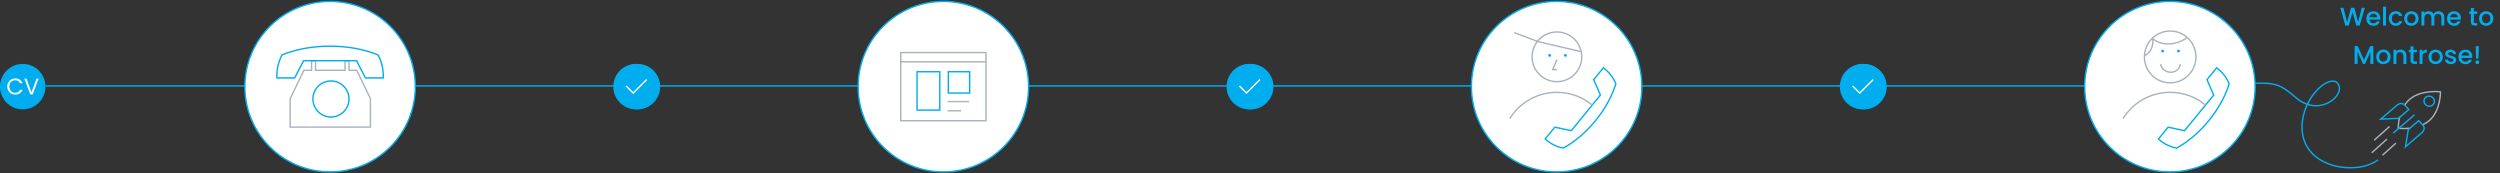 <svg width="1760" height="122" viewBox="0 0 1760 122" fill="none" xmlns="http://www.w3.org/2000/svg">
<rect x="0" y="0" width="1760" height="122" fill="#333333" stroke="none"/>
<circle cx="16" cy="61" r="15.5" fill="#00AEEF" stroke="#00AEEF"/>
<path d="M5.102 60.916C5.102 59.828 5.347 58.852 5.838 57.988C6.329 57.113 6.995 56.431 7.838 55.94C8.691 55.449 9.635 55.204 10.67 55.204C11.886 55.204 12.947 55.497 13.854 56.084C14.761 56.671 15.422 57.503 15.838 58.58H14.094C13.785 57.908 13.337 57.391 12.75 57.028C12.174 56.665 11.481 56.484 10.67 56.484C9.891 56.484 9.193 56.665 8.574 57.028C7.955 57.391 7.47 57.908 7.118 58.58C6.766 59.241 6.59 60.02 6.59 60.916C6.59 61.801 6.766 62.58 7.118 63.252C7.47 63.913 7.955 64.425 8.574 64.788C9.193 65.151 9.891 65.332 10.67 65.332C11.481 65.332 12.174 65.156 12.75 64.804C13.337 64.441 13.785 63.924 14.094 63.252H15.838C15.422 64.319 14.761 65.145 13.854 65.732C12.947 66.308 11.886 66.596 10.67 66.596C9.635 66.596 8.691 66.356 7.838 65.876C6.995 65.385 6.329 64.708 5.838 63.844C5.347 62.98 5.102 62.004 5.102 60.916ZM27.221 55.348L23.013 66.5H21.333L17.125 55.348H18.677L22.181 64.964L25.685 55.348H27.221Z" fill="white"/>
<line x1="32" y1="60.5" x2="172.375" y2="60.5" stroke="#00AEEF"/>
<path d="M232.375 121C265.512 121 292.375 94.137 292.375 61C292.375 27.863 265.512 1 232.375 1C199.238 1 172.375 27.863 172.375 61C172.375 94.137 199.238 121 232.375 121Z" fill="white" stroke="#00AEEF"/>
<circle cx="233.001" cy="69.686" r="12.689" stroke="#00AEEF"/>
<path fill-rule="evenodd" clip-rule="evenodd" d="M242.393 42.34H242.893H245.72H246.22V42.84V49.002H251.143H251.457L251.593 49.285L261.244 69.266L261.293 69.37V69.484V89.466V89.966H260.793H204.267H203.767V89.466V69.484V69.37L203.817 69.266L213.467 49.285L213.604 49.002H213.917H218.841V42.84V42.34H219.341H222.167H222.667V42.84V49.002H232.53H242.393V42.84V42.34ZM242.893 50.001V50.002H232.53H222.141V50.001H221.667V49.501V43.34H219.841V49.501V50.001H219.319V50.002H214.231L204.767 69.598V88.966H260.293V69.598L250.829 50.002H245.72V50.001H245.22V49.501V43.34H243.393V49.501V50.001H242.893Z" fill="#A8B3BD"/>
<path fill-rule="evenodd" clip-rule="evenodd" d="M198.925 39.065C208.201 35.266 219.711 33 232.314 33C244.918 33 256.517 35.267 265.794 39.065C265.799 39.074 265.804 39.083 265.809 39.093C265.924 39.301 266.091 39.613 266.29 40.02C266.688 40.835 267.215 42.025 267.718 43.51C268.66 46.289 269.513 50.077 269.314 54.364H257.563L251.571 42.771L251.292 42.23H250.683H232.314H214.035H213.427L213.147 42.771L207.156 54.364H195.404C195.205 50.077 196.058 46.289 197 43.51C197.504 42.025 198.03 40.835 198.429 40.02C198.628 39.613 198.794 39.301 198.909 39.093C198.915 39.083 198.92 39.074 198.925 39.065ZM194.466 55.364C193.682 45.69 198.228 38.27 198.228 38.27C207.693 34.338 219.453 32 232.314 32C245.175 32 257.026 34.338 266.49 38.27C266.49 38.27 271.037 45.69 270.253 55.364H256.954L250.683 43.23H232.314H214.035L207.765 55.364H194.466Z" fill="#00AEEF"/>
<line x1="292.375" y1="60.5" x2="432.75" y2="60.5" stroke="#00AEEF"/>
<circle cx="448.75" cy="61" r="15.5" fill="#00AEEF" stroke="#00AEEF"/>
<path d="M441.75 60.5L446.75 65.5L456.25 56" stroke="white"/>
<circle cx="447.75" cy="61" r="15.5" fill="#00AEEF" stroke="#00AEEF"/>
<path d="M440.75 60.5L445.75 65.5L455.25 56" stroke="white"/>
<line x1="463.75" y1="60.5" x2="604.125" y2="60.5" stroke="#00AEEF"/>
<path d="M664.125 121C697.262 121 724.125 94.137 724.125 61C724.125 27.863 697.262 1 664.125 1C630.988 1 604.125 27.863 604.125 61C604.125 94.137 630.988 121 664.125 121Z" fill="white" stroke="#00AEEF"/>
<g clip-path="url(#clip0_12690_13414)">
<path d="M667.125 78H676.6" stroke="#A9B3BD"/>
<path d="M667.125 71.5H682.125" stroke="#A9B3BD"/>
<line x1="634.125" y1="43.5" x2="694.125" y2="43.5" stroke="#A8B3BD"/>
<rect x="645.625" y="50.5" width="16" height="27" stroke="#00AEEF"/>
<rect x="667.625" y="50.5" width="15" height="15" stroke="#00AEEF"/>
</g>
<rect x="634.125" y="37" width="60" height="48" stroke="#A8B3BD"/>
<line x1="724.125" y1="60.5" x2="864.5" y2="60.5" stroke="#00AEEF"/>
<circle cx="880.5" cy="61" r="15.5" fill="#00AEEF" stroke="#00AEEF"/>
<path d="M873.5 60.5L878.5 65.5L888 56" stroke="white"/>
<circle cx="879.5" cy="61" r="15.5" fill="#00AEEF" stroke="#00AEEF"/>
<path d="M872.5 60.5L877.5 65.5L887 56" stroke="white"/>
<line x1="895.5" y1="60.5" x2="1035.88" y2="60.5" stroke="#00AEEF"/>
<path d="M1095.88 121C1129.01 121 1155.88 94.137 1155.88 61C1155.88 27.863 1129.01 1 1095.88 1C1062.74 1 1035.88 27.863 1035.88 61C1035.88 94.137 1062.74 121 1095.88 121Z" fill="white" stroke="#00AEEF"/>
<path fill-rule="evenodd" clip-rule="evenodd" d="M1137.04 59.001C1134.5 67.279 1129.72 76.215 1122.83 84.645C1115.94 93.077 1108.08 99.597 1100.47 103.73C1100.27 103.693 1099.98 103.635 1099.61 103.549C1098.85 103.37 1097.77 103.072 1096.5 102.597C1094.16 101.719 1091.2 100.245 1088.48 97.824L1094.79 90.099L1105.78 92.422L1106.38 92.548L1106.76 92.077L1116.84 79.749L1126.87 67.483L1127.26 67.012L1127.01 66.453L1122.55 56.147L1128.87 48.422C1131.78 50.612 1133.82 53.213 1135.14 55.335C1135.86 56.483 1136.37 57.484 1136.69 58.194C1136.85 58.537 1136.96 58.812 1137.04 59.001ZM1128.69 47.061C1135.61 51.842 1138.1 58.964 1138.1 58.964C1135.54 67.473 1130.66 76.647 1123.6 85.278C1116.55 93.909 1108.48 100.579 1100.64 104.773C1100.64 104.773 1093.17 103.753 1087.11 97.919L1094.41 88.995L1105.99 91.444L1116.07 79.117L1126.1 66.85L1121.39 55.985L1128.69 47.061Z" fill="#00AEEF"/>
<circle cx="1096.06" cy="40" r="17.5" stroke="#A8B3BD"/>
<path d="M1091.94 38.965C1091.94 38.413 1091.5 37.965 1090.94 37.965C1090.39 37.965 1089.94 38.413 1089.94 38.965C1089.94 39.517 1090.39 39.965 1090.94 39.965C1091.5 39.965 1091.94 39.517 1091.94 38.965Z" fill="#00AEEF"/>
<path d="M1103.06 38.965C1103.06 38.413 1102.61 37.965 1102.06 37.965C1101.51 37.965 1101.06 38.413 1101.06 38.965C1101.06 39.517 1101.51 39.965 1102.06 39.965C1102.61 39.965 1103.06 39.517 1103.06 38.965Z" fill="#00AEEF"/>
<path d="M1062.88 83.5C1069.75 72.397 1082.04 65 1096.06 65C1105.54 65 1114.22 68.38 1120.98 74" stroke="#A8B3BD"/>
<path d="M1096.06 42L1093.06 49H1096.06" stroke="#A8B3BD" stroke-miterlimit="10"/>
<path d="M1081.56 29L1113.56 36.5" stroke="#A8B3BD" stroke-miterlimit="10"/>
<path d="M1082.06 29L1066.06 23" stroke="#A8B3BD" stroke-miterlimit="10"/>
<line x1="1155.88" y1="60.5" x2="1296.25" y2="60.5" stroke="#00AEEF"/>
<circle cx="1312.25" cy="61" r="15.5" fill="#00AEEF" stroke="#00AEEF"/>
<path d="M1305.25 60.5L1310.25 65.5L1319.75 56" stroke="white"/>
<circle cx="1311.25" cy="61" r="15.5" fill="#00AEEF" stroke="#00AEEF"/>
<path d="M1304.25 60.5L1309.25 65.5L1318.75 56" stroke="white"/>
<line x1="1327.25" y1="60.5" x2="1467.62" y2="60.5" stroke="#00AEEF"/>
<path d="M1527.62 121C1560.76 121 1587.62 94.137 1587.62 61C1587.62 27.863 1560.76 1 1527.62 1C1494.49 1 1467.62 27.863 1467.62 61C1467.62 94.137 1494.49 121 1527.62 121Z" fill="white" stroke="#00AEEF"/>
<path fill-rule="evenodd" clip-rule="evenodd" d="M1568.79 59.001C1566.25 67.279 1561.47 76.215 1554.58 84.645C1547.69 93.077 1539.83 99.597 1532.22 103.73C1532.02 103.693 1531.73 103.635 1531.36 103.549C1530.6 103.37 1529.52 103.072 1528.25 102.597C1525.91 101.719 1522.95 100.245 1520.23 97.824L1526.54 90.099L1537.53 92.422L1538.13 92.548L1538.51 92.077L1548.59 79.749L1558.62 67.483L1559.01 67.012L1558.76 66.453L1554.3 56.147L1560.62 48.422C1563.53 50.612 1565.57 53.213 1566.89 55.335C1567.61 56.483 1568.12 57.484 1568.44 58.194C1568.6 58.537 1568.71 58.812 1568.79 59.001ZM1560.44 47.061C1567.36 51.842 1569.85 58.964 1569.85 58.964C1567.29 67.473 1562.41 76.647 1555.35 85.278C1548.3 93.909 1540.23 100.579 1532.39 104.773C1532.39 104.773 1524.92 103.753 1518.86 97.919L1526.16 88.995L1537.74 91.444L1547.82 79.117L1557.85 66.85L1553.14 55.985L1560.44 47.061Z" fill="#00AEEF"/>
<path d="M1545.94 40.082C1545.94 30.01 1537.82 21.846 1527.8 21.846C1517.78 21.846 1509.66 30.01 1509.66 40.082C1509.66 50.153 1517.78 58.318 1527.8 58.318C1537.82 58.318 1545.94 50.153 1545.94 40.082Z" stroke="#A8B3BD" stroke-miterlimit="10"/>
<path d="M1521.01 45.133C1522.59 52.759 1533.97 52.759 1534.92 45.133" stroke="#A8B3BD" stroke-miterlimit="10"/>
<path d="M1509.84 39.159C1513.99 37.349 1516.24 32.303 1515.48 27.107" stroke="#A8B3BD" stroke-miterlimit="10"/>
<path d="M1515.36 27.112C1521.73 32.48 1531.84 32.067 1539.73 26.543" stroke="#A8B3BD" stroke-miterlimit="10"/>
<path d="M1523.51 35.965C1523.51 35.413 1523.06 34.965 1522.51 34.965C1521.96 34.965 1521.51 35.413 1521.51 35.965C1521.51 36.517 1521.96 36.965 1522.51 36.965C1523.06 36.965 1523.51 36.517 1523.51 35.965Z" fill="#00AEEF"/>
<path d="M1534.63 35.965C1534.63 35.413 1534.18 34.965 1533.63 34.965C1533.07 34.965 1532.63 35.413 1532.63 35.965C1532.63 36.517 1533.07 36.965 1533.63 36.965C1534.18 36.965 1534.63 36.517 1534.63 35.965Z" fill="#00AEEF"/>
<path d="M1494.62 83.5C1501.5 72.397 1513.79 65 1527.81 65C1537.29 65 1545.97 68.38 1552.73 74" stroke="#A8B3BD"/>
<path d="M1674.13 112.5C1659.13 124 1620.63 118.5 1620.63 89.593C1620.63 68.16 1640.13 52 1645.63 58.592C1652.22 66.5 1633.13 83.001 1616.63 69.001C1608.77 62.336 1604.41 58.592 1593.63 58.592C1584.41 58.592 1590.12 58.592 1587.63 58.592" stroke="#00AEEF"/>
<path d="M1696.35 90.252C1691.84 90.736 1688.36 90.293 1688.36 90.293C1688.36 90.293 1688.28 86.642 1689.4 82.151M1705.65 87.807C1707.24 87.065 1708.77 86.125 1710.15 84.936C1718.36 77.852 1718.08 64.641 1718.08 64.641C1718.08 64.641 1704.5 62.913 1696.29 69.997C1694.96 71.144 1693.86 72.451 1692.93 73.837" stroke="#A8B3BD" stroke-miterlimit="10"/>
<path d="M1710.02 74.792C1712.04 74.936 1713.74 73.466 1713.82 71.509C1713.9 69.553 1712.32 67.85 1710.29 67.706C1708.27 67.562 1706.57 69.031 1706.49 70.988C1706.41 72.945 1707.99 74.648 1710.02 74.792Z" stroke="#00AEEF" stroke-miterlimit="10"/>
<path d="M1688.55 83.333L1676.07 83.857L1687.49 74.044C1689.16 72.607 1691.5 72.506 1692.72 73.813L1695.79 77.11L1688.55 83.333Z" stroke="#00AEEF" stroke-miterlimit="10"/>
<path d="M1695.41 91.286L1693.46 103.329L1705.03 93.359C1706.72 91.899 1707.09 89.64 1705.86 88.312L1702.75 84.963L1695.41 91.286Z" stroke="#00AEEF" stroke-miterlimit="10"/>
<path d="M1699.78 80.82L1684.84 93.713" stroke="#00AEEF" stroke-miterlimit="10"/>
<path d="M1669.69 107.563L1680.45 97.906" stroke="#A8B3BD"/>
<path d="M1677.28 109.254L1686.69 100.804" stroke="#A8B3BD"/>
<path d="M1671.45 98.701L1682.21 89.044" stroke="#A8B3BD"/>
<path d="M1664.88 5.49L1661.17 18H1658.85L1656.22 8.532L1653.43 18L1651.13 18.018L1647.58 5.49H1649.76L1652.35 15.678L1655.16 5.49H1657.46L1660.07 15.624L1662.68 5.49H1664.88ZM1675.66 12.798C1675.66 13.17 1675.64 13.506 1675.59 13.806H1668.01C1668.07 14.598 1668.36 15.234 1668.89 15.714C1669.42 16.194 1670.07 16.434 1670.84 16.434C1671.94 16.434 1672.72 15.972 1673.18 15.048H1675.39C1675.09 15.96 1674.54 16.71 1673.75 17.298C1672.97 17.874 1672 18.162 1670.84 18.162C1669.89 18.162 1669.04 17.952 1668.28 17.532C1667.54 17.1 1666.95 16.5 1666.52 15.732C1666.1 14.952 1665.89 14.052 1665.89 13.032C1665.89 12.012 1666.09 11.118 1666.5 10.35C1666.92 9.57 1667.5 8.97 1668.24 8.55C1669 8.13 1669.86 7.92 1670.84 7.92C1671.77 7.92 1672.61 8.124 1673.34 8.532C1674.07 8.94 1674.64 9.516 1675.05 10.26C1675.46 10.992 1675.66 11.838 1675.66 12.798ZM1673.52 12.15C1673.51 11.394 1673.24 10.788 1672.71 10.332C1672.18 9.876 1671.53 9.648 1670.75 9.648C1670.04 9.648 1669.43 9.876 1668.93 10.332C1668.42 10.776 1668.12 11.382 1668.03 12.15H1673.52ZM1679.73 4.68V18H1677.68V4.68H1679.73ZM1681.74 13.032C1681.74 12.012 1681.95 11.118 1682.35 10.35C1682.77 9.57 1683.35 8.97 1684.08 8.55C1684.81 8.13 1685.65 7.92 1686.6 7.92C1687.8 7.92 1688.79 8.208 1689.57 8.784C1690.36 9.348 1690.9 10.158 1691.17 11.214H1688.96C1688.78 10.722 1688.49 10.338 1688.1 10.062C1687.7 9.786 1687.2 9.648 1686.6 9.648C1685.76 9.648 1685.09 9.948 1684.59 10.548C1684.09 11.136 1683.85 11.964 1683.85 13.032C1683.85 14.1 1684.09 14.934 1684.59 15.534C1685.09 16.134 1685.76 16.434 1686.6 16.434C1687.79 16.434 1688.58 15.912 1688.96 14.868H1691.17C1690.89 15.876 1690.35 16.68 1689.55 17.28C1688.76 17.868 1687.78 18.162 1686.6 18.162C1685.65 18.162 1684.81 17.952 1684.08 17.532C1683.35 17.1 1682.77 16.5 1682.35 15.732C1681.95 14.952 1681.74 14.052 1681.74 13.032ZM1697.52 18.162C1696.59 18.162 1695.74 17.952 1694.98 17.532C1694.23 17.1 1693.63 16.5 1693.2 15.732C1692.77 14.952 1692.55 14.052 1692.55 13.032C1692.55 12.024 1692.78 11.13 1693.22 10.35C1693.66 9.57 1694.27 8.97 1695.04 8.55C1695.81 8.13 1696.66 7.92 1697.61 7.92C1698.56 7.92 1699.42 8.13 1700.19 8.55C1700.95 8.97 1701.56 9.57 1702 10.35C1702.45 11.13 1702.67 12.024 1702.67 13.032C1702.67 14.04 1702.44 14.934 1701.99 15.714C1701.53 16.494 1700.91 17.1 1700.11 17.532C1699.33 17.952 1698.47 18.162 1697.52 18.162ZM1697.52 16.38C1698.05 16.38 1698.54 16.254 1699 16.002C1699.47 15.75 1699.84 15.372 1700.13 14.868C1700.42 14.364 1700.56 13.752 1700.56 13.032C1700.56 12.312 1700.43 11.706 1700.15 11.214C1699.87 10.71 1699.51 10.332 1699.05 10.08C1698.6 9.828 1698.1 9.702 1697.58 9.702C1697.05 9.702 1696.56 9.828 1696.1 10.08C1695.66 10.332 1695.3 10.71 1695.04 11.214C1694.77 11.706 1694.64 12.312 1694.64 13.032C1694.64 14.1 1694.91 14.928 1695.45 15.516C1696 16.092 1696.69 16.38 1697.52 16.38ZM1716.7 7.92C1717.48 7.92 1718.18 8.082 1718.79 8.406C1719.42 8.73 1719.9 9.21 1720.25 9.846C1720.61 10.482 1720.79 11.25 1720.79 12.15V18H1718.76V12.456C1718.76 11.568 1718.53 10.89 1718.09 10.422C1717.65 9.942 1717.04 9.702 1716.27 9.702C1715.5 9.702 1714.89 9.942 1714.44 10.422C1713.99 10.89 1713.77 11.568 1713.77 12.456V18H1711.74V12.456C1711.74 11.568 1711.51 10.89 1711.07 10.422C1710.63 9.942 1710.02 9.702 1709.25 9.702C1708.48 9.702 1707.87 9.942 1707.42 10.422C1706.97 10.89 1706.75 11.568 1706.75 12.456V18H1704.7V8.082H1706.75V9.216C1707.09 8.808 1707.51 8.49 1708.03 8.262C1708.54 8.034 1709.1 7.92 1709.68 7.92C1710.48 7.92 1711.18 8.088 1711.81 8.424C1712.43 8.76 1712.91 9.246 1713.25 9.882C1713.55 9.282 1714.02 8.808 1714.65 8.46C1715.29 8.1 1715.97 7.92 1716.7 7.92ZM1732.49 12.798C1732.49 13.17 1732.47 13.506 1732.42 13.806H1724.84C1724.9 14.598 1725.19 15.234 1725.72 15.714C1726.25 16.194 1726.9 16.434 1727.67 16.434C1728.77 16.434 1729.55 15.972 1730.01 15.048H1732.22C1731.92 15.96 1731.37 16.71 1730.58 17.298C1729.8 17.874 1728.83 18.162 1727.67 18.162C1726.72 18.162 1725.87 17.952 1725.11 17.532C1724.37 17.1 1723.78 16.5 1723.35 15.732C1722.93 14.952 1722.72 14.052 1722.72 13.032C1722.72 12.012 1722.92 11.118 1723.33 10.35C1723.75 9.57 1724.33 8.97 1725.07 8.55C1725.83 8.13 1726.69 7.92 1727.67 7.92C1728.6 7.92 1729.44 8.124 1730.17 8.532C1730.9 8.94 1731.47 9.516 1731.88 10.26C1732.29 10.992 1732.49 11.838 1732.49 12.798ZM1730.35 12.15C1730.34 11.394 1730.07 10.788 1729.54 10.332C1729.01 9.876 1728.36 9.648 1727.58 9.648C1726.87 9.648 1726.26 9.876 1725.76 10.332C1725.25 10.776 1724.95 11.382 1724.86 12.15H1730.35ZM1741.58 9.756V15.246C1741.58 15.618 1741.66 15.888 1741.83 16.056C1742.01 16.212 1742.31 16.29 1742.73 16.29H1743.99V18H1742.37C1741.45 18 1740.74 17.784 1740.25 17.352C1739.76 16.92 1739.51 16.218 1739.51 15.246V9.756H1738.34V8.082H1739.51V5.616H1741.58V8.082H1743.99V9.756H1741.58ZM1750.19 18.162C1749.25 18.162 1748.4 17.952 1747.65 17.532C1746.89 17.1 1746.3 16.5 1745.87 15.732C1745.43 14.952 1745.22 14.052 1745.22 13.032C1745.22 12.024 1745.44 11.13 1745.88 10.35C1746.33 9.57 1746.93 8.97 1747.7 8.55C1748.47 8.13 1749.33 7.92 1750.28 7.92C1751.22 7.92 1752.08 8.13 1752.85 8.55C1753.62 8.97 1754.22 9.57 1754.67 10.35C1755.11 11.13 1755.33 12.024 1755.33 13.032C1755.33 14.04 1755.11 14.934 1754.65 15.714C1754.19 16.494 1753.57 17.1 1752.78 17.532C1752 17.952 1751.13 18.162 1750.19 18.162ZM1750.19 16.38C1750.71 16.38 1751.21 16.254 1751.66 16.002C1752.13 15.75 1752.51 15.372 1752.8 14.868C1753.08 14.364 1753.23 13.752 1753.23 13.032C1753.23 12.312 1753.09 11.706 1752.81 11.214C1752.54 10.71 1752.17 10.332 1751.72 10.08C1751.26 9.828 1750.77 9.702 1750.24 9.702C1749.71 9.702 1749.22 9.828 1748.76 10.08C1748.32 10.332 1747.97 10.71 1747.7 11.214C1747.44 11.706 1747.31 12.312 1747.31 13.032C1747.31 14.1 1747.58 14.928 1748.12 15.516C1748.67 16.092 1749.36 16.38 1750.19 16.38ZM1670.83 32.49V45H1668.78V36.432L1664.97 45H1663.54L1659.71 36.432V45H1657.66V32.49H1659.87L1664.26 42.3L1668.64 32.49H1670.83ZM1677.83 45.162C1676.9 45.162 1676.05 44.952 1675.3 44.532C1674.54 44.1 1673.95 43.5 1673.51 42.732C1673.08 41.952 1672.87 41.052 1672.87 40.032C1672.87 39.024 1673.09 38.13 1673.53 37.35C1673.98 36.57 1674.58 35.97 1675.35 35.55C1676.12 35.13 1676.98 34.92 1677.92 34.92C1678.87 34.92 1679.73 35.13 1680.5 35.55C1681.27 35.97 1681.87 36.57 1682.32 37.35C1682.76 38.13 1682.98 39.024 1682.98 40.032C1682.98 41.04 1682.75 41.934 1682.3 42.714C1681.84 43.494 1681.22 44.1 1680.43 44.532C1679.65 44.952 1678.78 45.162 1677.83 45.162ZM1677.83 43.38C1678.36 43.38 1678.85 43.254 1679.31 43.002C1679.78 42.75 1680.16 42.372 1680.44 41.868C1680.73 41.364 1680.88 40.752 1680.88 40.032C1680.88 39.312 1680.74 38.706 1680.46 38.214C1680.19 37.71 1679.82 37.332 1679.36 37.08C1678.91 36.828 1678.42 36.702 1677.89 36.702C1677.36 36.702 1676.87 36.828 1676.41 37.08C1675.97 37.332 1675.61 37.71 1675.35 38.214C1675.09 38.706 1674.95 39.312 1674.95 40.032C1674.95 41.1 1675.22 41.928 1675.76 42.516C1676.32 43.092 1677.01 43.38 1677.83 43.38ZM1690.01 34.92C1690.79 34.92 1691.49 35.082 1692.1 35.406C1692.73 35.73 1693.21 36.21 1693.56 36.846C1693.91 37.482 1694.08 38.25 1694.08 39.15V45H1692.05V39.456C1692.05 38.568 1691.83 37.89 1691.38 37.422C1690.94 36.942 1690.33 36.702 1689.56 36.702C1688.8 36.702 1688.18 36.942 1687.73 37.422C1687.28 37.89 1687.06 38.568 1687.06 39.456V45H1685.01V35.082H1687.06V36.216C1687.4 35.808 1687.82 35.49 1688.34 35.262C1688.87 35.034 1689.43 34.92 1690.01 34.92ZM1699.09 36.756V42.246C1699.09 42.618 1699.18 42.888 1699.35 43.056C1699.53 43.212 1699.83 43.29 1700.25 43.29H1701.51V45H1699.89C1698.96 45 1698.25 44.784 1697.76 44.352C1697.27 43.92 1697.02 43.218 1697.02 42.246V36.756H1695.85V35.082H1697.02V32.616H1699.09V35.082H1701.51V36.756H1699.09ZM1705.45 36.522C1705.75 36.018 1706.14 35.628 1706.64 35.352C1707.14 35.064 1707.73 34.92 1708.42 34.92V37.044H1707.9C1707.09 37.044 1706.48 37.248 1706.06 37.656C1705.65 38.064 1705.45 38.772 1705.45 39.78V45H1703.4V35.082H1705.45V36.522ZM1714.61 45.162C1713.67 45.162 1712.83 44.952 1712.07 44.532C1711.31 44.1 1710.72 43.5 1710.29 42.732C1709.86 41.952 1709.64 41.052 1709.64 40.032C1709.64 39.024 1709.86 38.13 1710.31 37.35C1710.75 36.57 1711.36 35.97 1712.12 35.55C1712.89 35.13 1713.75 34.92 1714.7 34.92C1715.65 34.92 1716.5 35.13 1717.27 35.55C1718.04 35.97 1718.65 36.57 1719.09 37.35C1719.53 38.13 1719.76 39.024 1719.76 40.032C1719.76 41.04 1719.53 41.934 1719.07 42.714C1718.62 43.494 1717.99 44.1 1717.2 44.532C1716.42 44.952 1715.56 45.162 1714.61 45.162ZM1714.61 43.38C1715.14 43.38 1715.63 43.254 1716.08 43.002C1716.55 42.75 1716.93 42.372 1717.22 41.868C1717.51 41.364 1717.65 40.752 1717.65 40.032C1717.65 39.312 1717.51 38.706 1717.24 38.214C1716.96 37.71 1716.59 37.332 1716.14 37.08C1715.68 36.828 1715.19 36.702 1714.66 36.702C1714.13 36.702 1713.64 36.828 1713.19 37.08C1712.74 37.332 1712.39 37.71 1712.12 38.214C1711.86 38.706 1711.73 39.312 1711.73 40.032C1711.73 41.1 1712 41.928 1712.54 42.516C1713.09 43.092 1713.78 43.38 1714.61 43.38ZM1725.38 45.162C1724.6 45.162 1723.9 45.024 1723.28 44.748C1722.67 44.46 1722.18 44.076 1721.82 43.596C1721.46 43.104 1721.27 42.558 1721.24 41.958H1723.37C1723.4 42.378 1723.6 42.732 1723.96 43.02C1724.33 43.296 1724.8 43.434 1725.35 43.434C1725.92 43.434 1726.37 43.326 1726.68 43.11C1727 42.882 1727.17 42.594 1727.17 42.246C1727.17 41.874 1726.99 41.598 1726.63 41.418C1726.28 41.238 1725.72 41.04 1724.95 40.824C1724.21 40.62 1723.6 40.422 1723.13 40.23C1722.67 40.038 1722.26 39.744 1721.91 39.348C1721.57 38.952 1721.41 38.43 1721.41 37.782C1721.41 37.254 1721.56 36.774 1721.87 36.342C1722.19 35.898 1722.63 35.55 1723.21 35.298C1723.79 35.046 1724.47 34.92 1725.22 34.92C1726.35 34.92 1727.26 35.208 1727.94 35.784C1728.64 36.348 1729.01 37.122 1729.06 38.106H1727C1726.97 37.662 1726.79 37.308 1726.46 37.044C1726.14 36.78 1725.7 36.648 1725.15 36.648C1724.61 36.648 1724.2 36.75 1723.91 36.954C1723.62 37.158 1723.48 37.428 1723.48 37.764C1723.48 38.028 1723.57 38.25 1723.76 38.43C1723.96 38.61 1724.19 38.754 1724.47 38.862C1724.74 38.958 1725.15 39.084 1725.69 39.24C1726.41 39.432 1727 39.63 1727.45 39.834C1727.92 40.026 1728.32 40.314 1728.66 40.698C1729 41.082 1729.17 41.592 1729.18 42.228C1729.18 42.792 1729.03 43.296 1728.71 43.74C1728.4 44.184 1727.96 44.532 1727.38 44.784C1726.82 45.036 1726.15 45.162 1725.38 45.162ZM1740.49 39.798C1740.49 40.17 1740.46 40.506 1740.42 40.806H1732.84C1732.9 41.598 1733.19 42.234 1733.72 42.714C1734.25 43.194 1734.9 43.434 1735.66 43.434C1736.77 43.434 1737.55 42.972 1738 42.048H1740.22C1739.92 42.96 1739.37 43.71 1738.58 44.298C1737.8 44.874 1736.83 45.162 1735.66 45.162C1734.72 45.162 1733.86 44.952 1733.11 44.532C1732.36 44.1 1731.78 43.5 1731.34 42.732C1730.92 41.952 1730.71 41.052 1730.71 40.032C1730.71 39.012 1730.92 38.118 1731.33 37.35C1731.75 36.57 1732.33 35.97 1733.07 35.55C1733.83 35.13 1734.69 34.92 1735.66 34.92C1736.6 34.92 1737.43 35.124 1738.17 35.532C1738.9 35.94 1739.47 36.516 1739.88 37.26C1740.28 37.992 1740.49 38.838 1740.49 39.798ZM1738.35 39.15C1738.33 38.394 1738.06 37.788 1737.54 37.332C1737.01 36.876 1736.35 36.648 1735.57 36.648C1734.87 36.648 1734.26 36.876 1733.76 37.332C1733.25 37.776 1732.95 38.382 1732.86 39.15H1738.35ZM1745.08 32.49L1744.85 41.22H1743.14L1742.9 32.49H1745.08ZM1744.06 45.126C1743.68 45.126 1743.37 45 1743.12 44.748C1742.87 44.496 1742.74 44.184 1742.74 43.812C1742.74 43.44 1742.87 43.128 1743.12 42.876C1743.37 42.624 1743.68 42.498 1744.06 42.498C1744.42 42.498 1744.72 42.624 1744.97 42.876C1745.23 43.128 1745.35 43.44 1745.35 43.812C1745.35 44.184 1745.23 44.496 1744.97 44.748C1744.72 45 1744.42 45.126 1744.06 45.126Z" fill="#00AEEF"/>
<defs>
<clipPath id="clip0_12690_13414">
<rect x="634.125" y="37" width="60" height="48" fill="white"/>
</clipPath>
</defs>
</svg>
